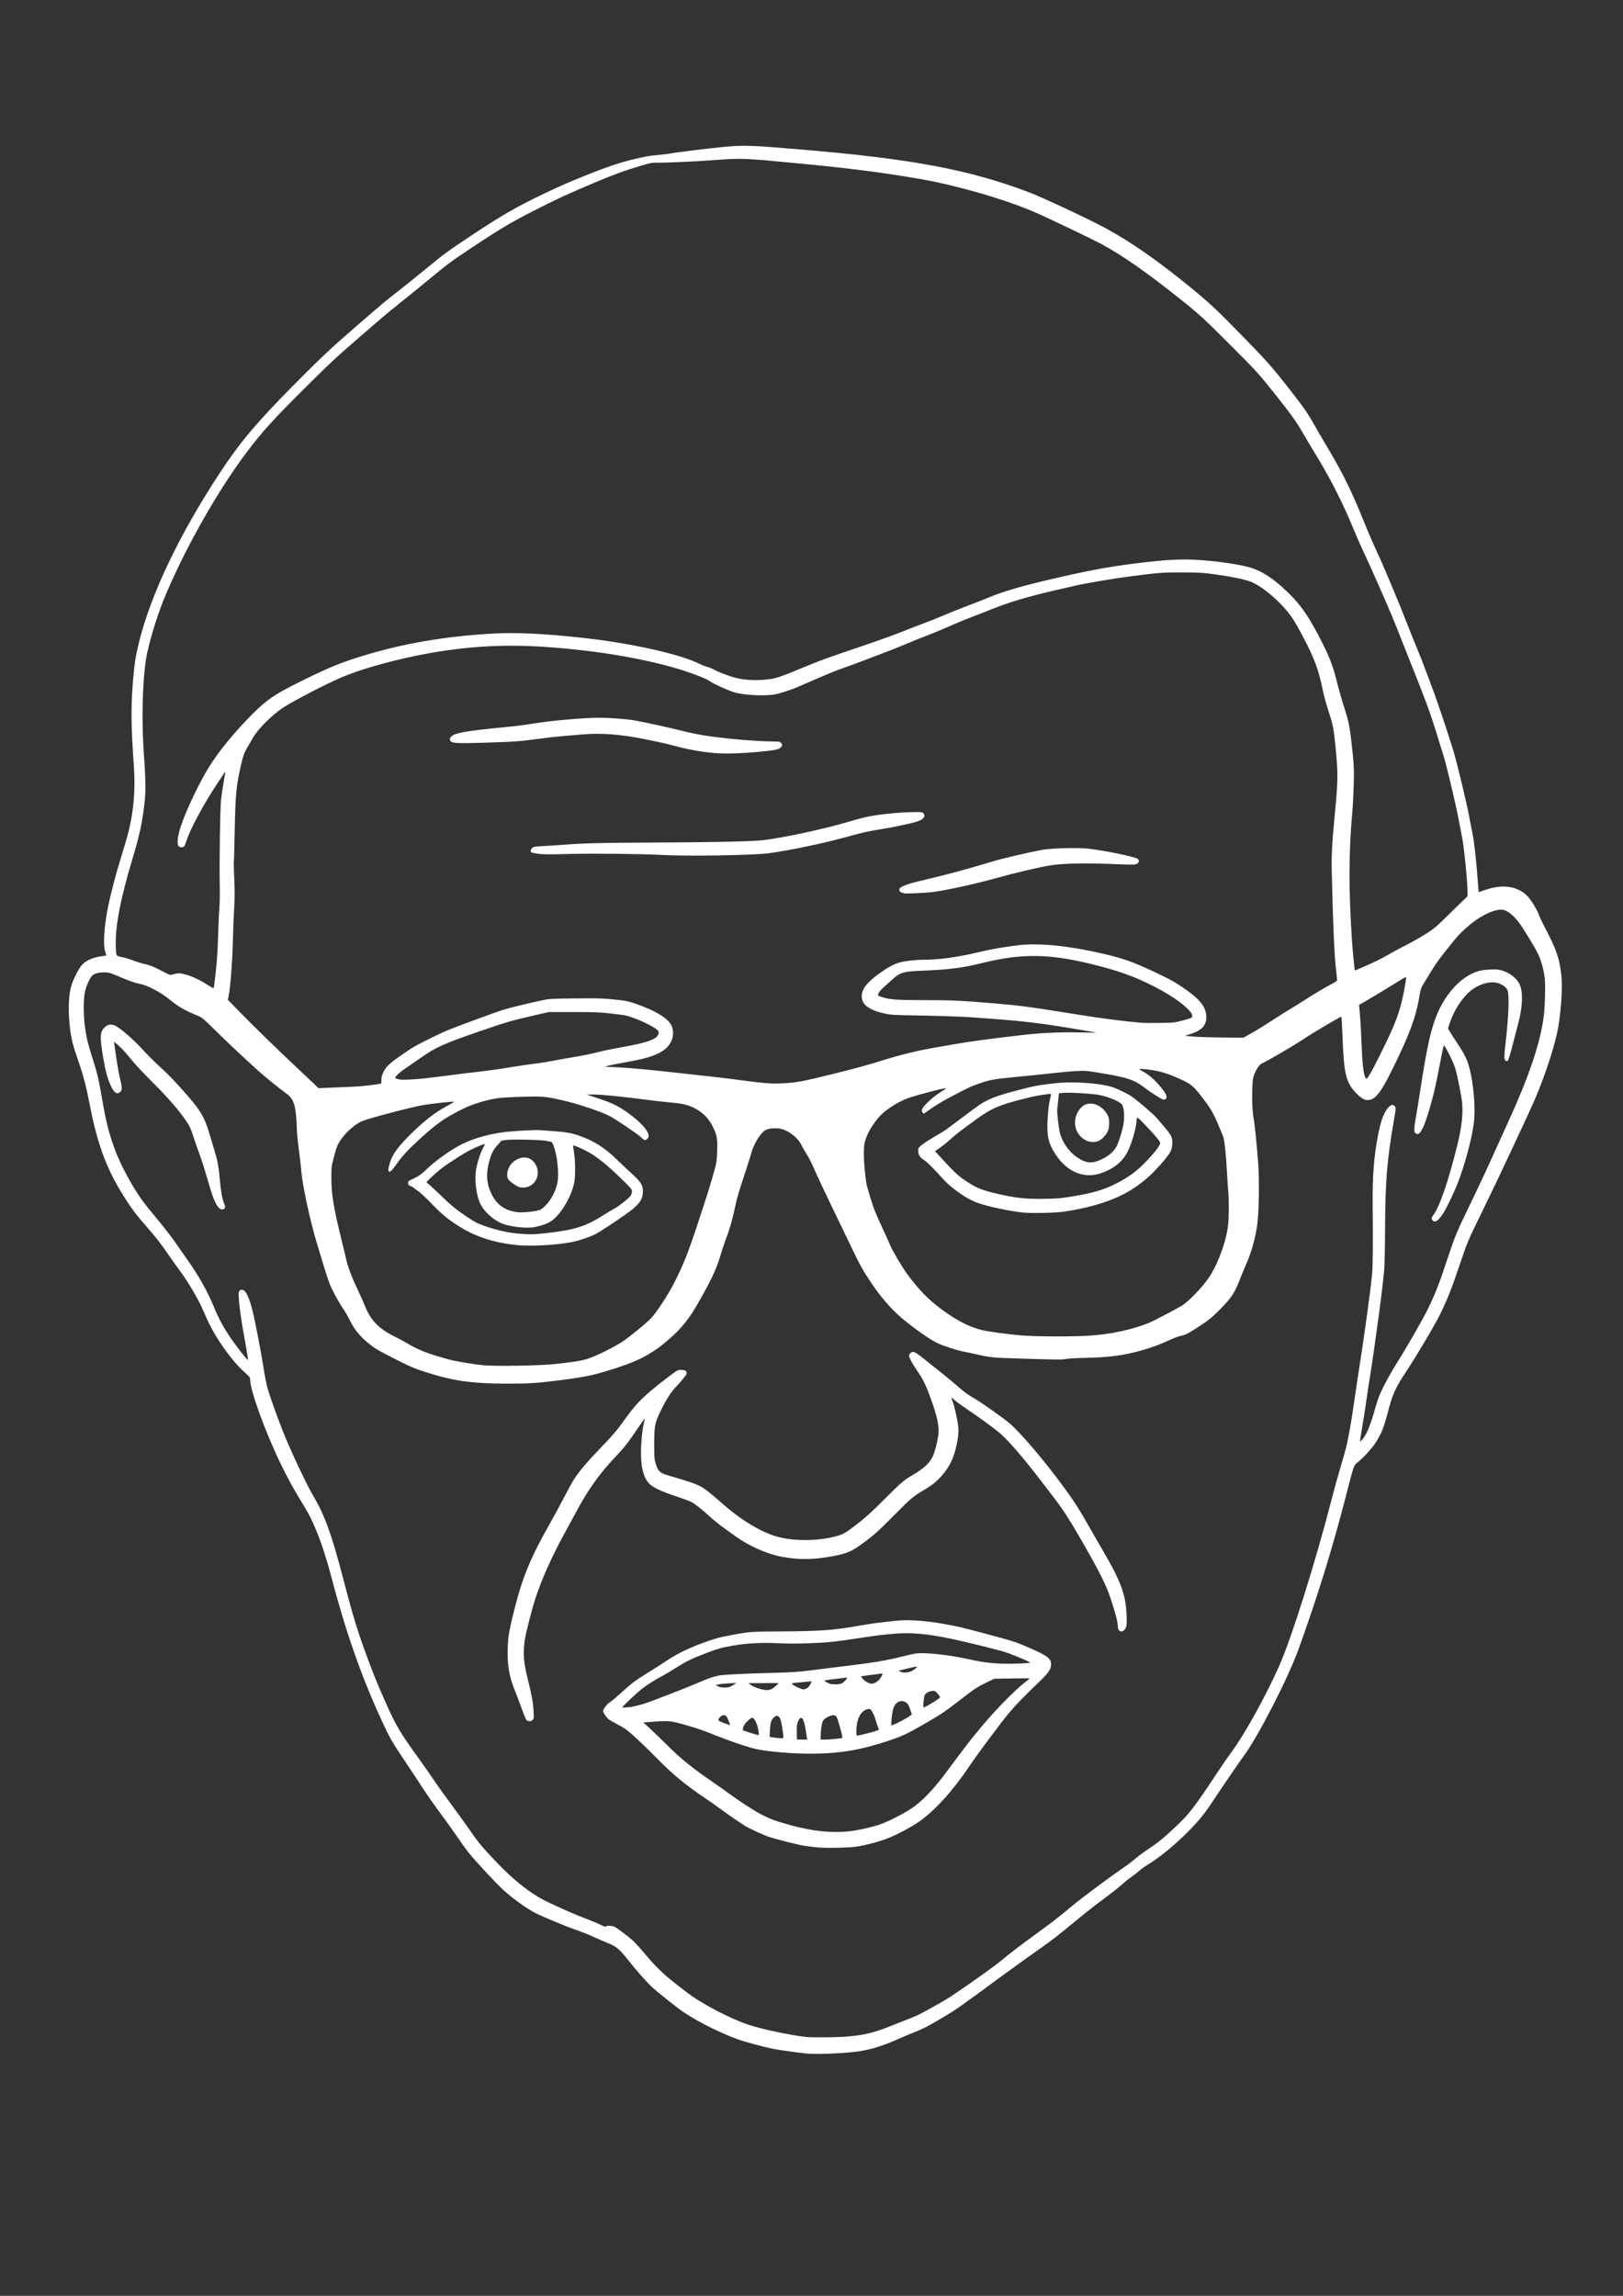 <?xml version="1.0" encoding="UTF-8" standalone="no"?>
<svg
   xmlns:dc="http://purl.org/dc/elements/1.1/"
   xmlns:cc="http://creativecommons.org/ns#"
   xmlns:rdf="http://www.w3.org/1999/02/22-rdf-syntax-ns#"
   xmlns:svg="http://www.w3.org/2000/svg"
   xmlns="http://www.w3.org/2000/svg"
   id="svg8"
   version="1.1"
   viewBox="0 0 210 297"
   height="297mm"
   width="210mm">
  <rect x="0" y="0" width="210" height="297" fill="#333333" stroke="none"/>
  <defs
     id="defs2" />
  <g
     id="layer1">
    <path
       id="path24"
       d="m 104.527,265.672 c -0.769,-0.061 -3.642,-0.455 -4.446,-0.61 -1.194,-0.23 -3.831,-0.948 -4.764,-1.297 -2.289,-0.856 -4.892,-2.161 -6.774,-3.397 -0.878,-0.577 -3.587,-2.733 -4.306,-3.428 -0.714,-0.69 -2.04,-2.201 -2.947,-3.358 -1.093,-1.394 -1.562,-1.789 -2.637,-2.216 -0.497,-0.198 -1.376,-0.577 -1.953,-0.842 -0.577,-0.265 -1.586,-0.665 -2.242,-0.889 -1.231,-0.42 -4.133,-1.625 -5.172,-2.148 -1.103,-0.555 -2.87,-1.825 -4.159,-2.988 -0.891,-0.804 -3.607,-3.727 -4.514,-4.858 -0.304,-0.379 -0.931,-1.25 -1.392,-1.935 -0.462,-0.685 -1.453,-2.071 -2.204,-3.08 -0.75,-1.009 -1.736,-2.41 -2.19,-3.114 -0.454,-0.704 -1.502,-2.288 -2.328,-3.521 -1.897,-2.832 -2.055,-3.111 -3.256,-5.729 -2.561,-5.582 -4.566,-11.352 -6.452,-18.559 -0.557,-2.129 -1.263,-4.277 -1.911,-5.81 -0.618,-1.464 -0.889,-1.992 -1.681,-3.287 -1.274,-2.079 -2.007,-3.42 -2.994,-5.476 -1.938,-4.036 -3.831,-9.28 -3.834,-10.621 -7.05e-4,-0.293 -0.052,-0.371 -0.517,-0.789 -1.22,-1.097 -2.136,-2.197 -3.409,-4.092 -0.79,-1.175 -1.479,-2.486 -2.175,-4.136 -0.547,-1.298 -1.897,-3.612 -2.875,-4.929 -0.368,-0.495 -1.046,-1.448 -1.507,-2.117 -1.059,-1.537 -1.7,-2.364 -2.832,-3.656 -1.277,-1.457 -1.813,-2.147 -2.592,-3.331 -2.543,-3.867 -3.807,-7.135 -4.849,-12.538 -0.463,-2.401 -0.828,-3.792 -1.515,-5.771 -0.669,-1.928 -0.862,-2.682 -1.026,-4.005 -0.266,-2.146 -0.232,-4.041 0.097,-5.42 0.205,-0.859 1.028,-2.496 1.483,-2.951 0.531,-0.531 1.385,-0.914 2.331,-1.045 0.408,-0.057 0.752,-0.109 0.764,-0.116 0.012,-0.007 -0.034,-0.171 -0.102,-0.364 -0.403,-1.143 -0.122,-4.256 0.672,-7.439 0.65,-2.607 0.664,-2.656 1.909,-6.767 1.013,-3.345 1.339,-6.389 1.082,-10.089 -0.358,-5.163 -0.38,-7.504 -0.1,-10.878 0.184,-2.215 0.333,-3.184 0.753,-4.899 1.535,-6.262 5.215,-13.989 10.46,-21.967 2.609,-3.968 4.752,-6.52 9.507,-11.319 3.72,-3.755 4.783,-4.754 8.224,-7.734 3.686,-3.192 3.52,-3.052 5.563,-4.651 0.982,-0.768 2.514,-2 3.404,-2.738 2.254,-1.867 2.756,-2.236 5.771,-4.237 4.087,-2.713 5.932,-3.775 9.578,-5.515 2.072,-0.989 3.524,-1.616 6.15,-2.658 2.082,-0.826 3.647,-1.338 5.35,-1.749 1.545,-0.374 2.042,-0.458 3.418,-0.584 0.548,-0.05 1.152,-0.125 1.342,-0.167 0.536,-0.118 4.78,-0.645 6.671,-0.828 2.837,-0.274 3.596,-0.25 10.546,0.338 14.102,1.193 21.526,2.595 29.239,5.524 1.642,0.624 7.639,3.429 9.705,4.54 3.412,1.835 6.851,4.232 11.334,7.9 2.257,1.847 3.311,2.836 6.524,6.127 3.209,3.287 3.913,4.086 6.336,7.2 1.745,2.242 2.123,2.79 2.954,4.275 0.329,0.588 1.125,1.952 1.768,3.031 1.947,3.266 3.086,5.586 4.673,9.517 0.516,1.279 1.256,2.998 1.644,3.82 0.388,0.822 0.918,2.018 1.179,2.657 0.26,0.639 0.792,1.91 1.182,2.823 0.39,0.913 1.035,2.501 1.433,3.529 0.398,1.028 1.01,2.553 1.358,3.39 0.349,0.837 0.634,1.538 0.634,1.557 0,0.019 0.463,1.24 1.03,2.713 0.883,2.296 2.201,6.176 3.111,9.155 0.457,1.497 1.67,6.522 2.013,8.345 0.185,0.982 0.388,2.009 0.45,2.284 0.211,0.928 0.529,3.787 0.705,6.349 0.049,0.706 0.1,1.296 0.114,1.31 0.014,0.014 0.203,-0.05 0.42,-0.143 0.217,-0.093 0.761,-0.262 1.21,-0.376 1.917,-0.486 3.627,-0.094 4.712,1.08 0.504,0.545 1.257,1.8 1.495,2.492 0.079,0.228 0.379,0.864 0.667,1.412 1.551,2.95 1.943,4.077 2.186,6.286 0.161,1.464 -0.013,4.413 -0.393,6.667 -0.357,2.115 -1.511,5.737 -2.87,9.009 -0.705,1.697 -4.995,10.855 -6.963,14.863 -1.884,3.838 -1.908,3.896 -2.946,6.975 -1.012,3.004 -1.638,4.581 -2.531,6.372 -0.761,1.527 -2.946,5.219 -4.346,7.343 -1.457,2.21 -1.787,2.946 -2.429,5.409 -0.474,1.821 -0.745,2.507 -1.459,3.691 -0.449,0.745 -1.64,2.064 -2.437,2.699 -0.495,0.394 -0.445,0.25 -1.53,4.462 -1.725,6.698 -3.707,13.097 -6.096,19.68 -1.414,3.897 -5.248,11.354 -7.148,13.905 -0.478,0.642 -2.7,3.895 -4.201,6.151 -0.907,1.363 -1.752,2.378 -3.064,3.679 -1.792,1.777 -3.62,3.262 -5.176,4.204 -0.354,0.214 -0.84,0.567 -1.079,0.784 -0.24,0.217 -0.663,0.548 -0.942,0.735 -0.278,0.187 -0.708,0.524 -0.955,0.748 -0.696,0.631 -1.755,1.466 -3.198,2.522 -0.726,0.532 -2.287,1.773 -3.469,2.758 -1.182,0.986 -2.614,2.12 -3.184,2.521 -1.492,1.051 -4.604,3.282 -5.603,4.016 -6.208,4.566 -6.218,4.573 -8.081,5.678 -1.824,1.082 -2.529,1.448 -3.565,1.848 -0.41,0.159 -1.364,0.56 -2.12,0.893 -2.364,1.041 -3.971,1.501 -5.94,1.7 -1.981,0.201 -4.588,0.289 -5.771,0.195 z m 4.664,-2.184 c 2.362,-0.155 3.848,-0.494 6.006,-1.372 0.639,-0.26 1.643,-0.655 2.229,-0.878 0.587,-0.223 1.371,-0.567 1.744,-0.763 1.355,-0.716 3.182,-1.754 3.749,-2.13 2.601,-1.723 5.937,-4.104 6.809,-4.86 0.742,-0.643 2.469,-1.958 4.546,-3.461 1.836,-1.329 2.56,-1.893 4.546,-3.542 1.172,-0.973 4.806,-3.68 6.435,-4.792 0.594,-0.405 1.304,-0.938 1.578,-1.185 0.274,-0.246 0.797,-0.649 1.163,-0.896 1.939,-1.309 2.412,-1.687 4.089,-3.264 1.818,-1.709 2.401,-2.467 5.53,-7.192 0.635,-0.959 1.379,-2.038 1.652,-2.397 1.662,-2.185 4.525,-7.34 6.277,-11.304 1.568,-3.546 4.619,-13.228 6.667,-21.157 0.363,-1.406 0.904,-3.368 1.201,-4.359 0.297,-0.991 0.63,-2.158 0.74,-2.591 0.287,-1.134 0.751,-3.732 1.044,-5.851 0.14,-1.007 0.381,-2.633 0.537,-3.615 0.721,-4.538 1.542,-10.466 1.793,-12.954 0.109,-1.084 0.137,-4.078 0.082,-9.009 -0.041,-3.657 0.165,-6.327 0.698,-9.075 0.353,-1.818 0.711,-2.807 1.26,-3.484 0.339,-0.418 0.626,-0.521 0.86,-0.309 0.213,0.193 0.207,0.327 -0.084,1.992 -0.873,4.986 -1.098,7.745 -1.127,13.865 -0.012,2.501 -0.063,4.906 -0.115,5.439 -0.155,1.588 -0.499,4.425 -0.755,6.228 -0.133,0.936 -0.356,2.549 -0.495,3.584 -0.139,1.035 -0.381,2.66 -0.537,3.612 -0.156,0.952 -0.4,2.552 -0.542,3.557 -0.141,1.005 -0.386,2.571 -0.544,3.482 -0.158,0.91 -0.273,1.669 -0.256,1.685 0.017,0.017 0.169,-0.13 0.337,-0.326 0.551,-0.641 1.042,-1.85 1.663,-4.091 0.164,-0.592 0.447,-1.417 0.63,-1.832 0.435,-0.991 1.448,-2.843 2.173,-3.972 1.093,-1.702 3.316,-5.576 4.007,-6.987 0.904,-1.844 1.456,-3.259 2.493,-6.394 0.995,-3.007 1.193,-3.484 2.94,-7.087 1.304,-2.689 2.321,-4.867 3.245,-6.947 0.264,-0.594 1.004,-2.222 1.644,-3.619 2.693,-5.87 4.141,-10.131 4.626,-13.611 0.182,-1.304 0.257,-4.344 0.13,-5.24 -0.146,-1.032 -0.465,-2.166 -0.824,-2.928 -0.373,-0.794 -1.738,-3.052 -2.408,-3.987 -0.8,-1.115 -1.699,-1.795 -2.373,-1.795 -1.159,0 -2.998,0.96 -4.574,2.386 -0.93,0.842 -1.172,1.114 -2.567,2.883 -1.121,1.422 -1.389,1.805 -2.184,3.122 -0.316,0.523 -0.691,1.137 -0.835,1.366 -0.211,0.336 -0.294,0.613 -0.434,1.453 -0.449,2.7 -1.306,5.008 -3.53,9.508 -1.412,2.856 -2.114,3.776 -2.985,3.907 -0.536,0.08 -0.979,-0.165 -1.749,-0.971 -1.253,-1.311 -1.525,-2.509 -1.695,-7.451 -0.043,-1.251 -0.109,-2.305 -0.147,-2.343 -0.066,-0.066 -3.709,2.092 -5.008,2.966 -1.098,0.739 -4.562,2.756 -5.352,3.116 -0.296,0.135 -0.791,0.962 -1.012,1.69 -0.218,0.718 -0.219,4.038 -0.001,5.187 0.152,0.8 0.364,2.82 0.602,5.733 0.187,2.285 0.125,6.603 -0.118,8.281 -0.275,1.894 -0.778,3.619 -1.57,5.379 -0.164,0.365 -0.512,1.214 -0.772,1.886 -0.595,1.536 -1.052,2.198 -2.57,3.721 -0.939,0.942 -1.324,1.258 -2.367,1.945 -1.56,1.027 -1.986,1.253 -2.59,1.371 -0.265,0.052 -0.893,0.284 -1.395,0.516 -1.324,0.612 -2.231,0.948 -3.69,1.367 -2.292,0.659 -4.272,0.913 -7.644,0.978 -0.936,0.018 -1.908,0.079 -2.159,0.135 -0.469,0.104 -1.072,0.097 -6.726,-0.082 -2.662,-0.084 -3.156,-0.136 -4.728,-0.499 -0.574,-0.132 -1.286,-0.283 -1.583,-0.334 -1.018,-0.177 -3.005,-0.831 -3.813,-1.255 -0.959,-0.503 -2.916,-1.895 -4.317,-3.069 -1.334,-1.118 -2.723,-2.701 -3.895,-4.438 -1.217,-1.803 -1.497,-2.304 -2.739,-4.899 -0.59,-1.233 -1.689,-3.512 -2.442,-5.065 -0.753,-1.553 -1.602,-3.346 -1.888,-3.986 -0.91,-2.038 -0.988,-2.196 -1.446,-2.937 -0.248,-0.4 -0.564,-0.953 -0.703,-1.229 -0.477,-0.944 -1.802,-1.896 -2.818,-2.023 -0.715,-0.09 -1.517,0.018 -1.839,0.247 -0.703,0.5 -1.514,1.899 -1.832,3.16 -0.098,0.388 -0.531,1.752 -0.962,3.031 -0.538,1.598 -0.862,2.715 -1.033,3.571 -0.312,1.553 -0.735,3.045 -1.203,4.247 -0.199,0.509 -0.534,1.518 -0.746,2.242 -0.398,1.361 -1.05,2.839 -2.012,4.555 -0.256,0.457 -0.653,1.167 -0.882,1.578 -1.03,1.847 -2.148,3.247 -3.595,4.502 -1.31,1.136 -1.59,1.343 -2.779,2.062 -1.295,0.782 -2.811,1.387 -5.597,2.231 -1.824,0.553 -3.059,0.785 -6.394,1.203 -2.579,0.323 -3.608,0.382 -6.477,0.375 -4.634,-0.011 -6.962,-0.367 -10.952,-1.674 -0.851,-0.279 -1.711,-0.66 -3.28,-1.456 -2.363,-1.199 -2.671,-1.381 -3.606,-2.134 -0.995,-0.802 -1.785,-1.77 -2.295,-2.812 -0.238,-0.487 -0.647,-1.202 -0.909,-1.591 -0.661,-0.979 -1.426,-2.392 -1.775,-3.28 -0.162,-0.411 -0.525,-1.513 -0.807,-2.45 -0.282,-0.936 -0.676,-2.244 -0.875,-2.906 -0.871,-2.898 -1.859,-7.535 -1.99,-9.342 -0.026,-0.365 -0.102,-1.075 -0.167,-1.578 -0.315,-2.414 -0.365,-2.912 -0.412,-4.11 -0.104,-2.652 -0.367,-3.482 -1.328,-4.184 -1.052,-0.769 -2.992,-2.349 -3.795,-3.088 -0.442,-0.407 -1.414,-1.3 -2.159,-1.983 -0.745,-0.683 -2.158,-2.035 -3.14,-3.003 -1.781,-1.755 -1.787,-1.761 -2.519,-2.061 -1.528,-0.626 -2.357,-1.105 -3.445,-1.991 -1.251,-1.018 -2.907,-1.889 -3.967,-2.085 -0.494,-0.091 -1.165,-0.317 -2.025,-0.68 -1.813,-0.765 -1.884,-0.788 -2.533,-0.793 -0.679,-0.006 -1.173,0.117 -1.497,0.371 -0.311,0.244 -0.823,1.366 -0.998,2.184 -0.189,0.883 -0.191,2.958 -0.006,4.401 0.17,1.323 0.412,2.349 0.951,4.027 0.696,2.169 0.824,2.722 1.384,5.979 0.692,4.031 1.66,6.793 3.523,10.053 1.051,1.839 1.625,2.645 3.377,4.744 0.889,1.064 1.976,2.459 2.417,3.098 0.44,0.639 1.195,1.722 1.678,2.405 1.461,2.069 2.544,4.006 3.37,6.023 0.578,1.411 1.145,2.472 2.041,3.82 0.682,1.025 2.304,3.119 2.364,3.052 0.035,-0.04 -0.212,-1.584 -0.502,-3.135 -0.485,-2.597 -0.795,-5.2 -0.675,-5.678 0.063,-0.251 0.367,-0.36 0.622,-0.223 0.361,0.193 0.753,1.088 1.129,2.58 0.349,1.382 1.107,5.29 1.412,7.275 0.162,1.055 0.403,2.307 0.537,2.782 0.283,1.007 1.208,3.607 1.971,5.538 0.99,2.507 3.06,6.908 3.976,8.455 1.425,2.406 2.333,4.886 3.691,10.078 1.48,5.661 2.029,7.455 3.388,11.085 0.865,2.31 1.06,2.788 2.137,5.242 1.396,3.182 1.959,4.145 4.363,7.463 0.596,0.822 1.497,2.111 2.004,2.865 0.507,0.754 1.507,2.155 2.223,3.114 0.716,0.959 1.651,2.248 2.078,2.865 1.482,2.14 1.82,2.553 3.756,4.592 2.318,2.441 4.485,4.142 6.58,5.163 1.536,0.749 3.799,1.732 5.107,2.22 0.617,0.23 1.415,0.565 1.775,0.746 0.466,0.234 0.68,0.303 0.743,0.239 0.125,-0.125 0.756,-0.111 1.076,0.022 0.316,0.132 1.722,1.184 2.415,1.806 0.268,0.241 0.926,0.963 1.463,1.606 1.441,1.725 2.445,2.705 4.096,3.996 2.067,1.617 2.389,1.838 4.125,2.841 1.544,0.892 3.881,1.979 5.219,2.427 1.789,0.599 5.413,1.366 7.569,1.602 0.633,0.069 3.628,0.054 4.83,-0.025 z m -3.46,-24.5 c -0.457,-0.042 -1.192,-0.132 -1.634,-0.2 -0.778,-0.121 -3.454,-0.792 -4.552,-1.142 -0.626,-0.2 -2.46,-1.032 -3.094,-1.405 -0.528,-0.31 -2.607,-1.747 -3.466,-2.395 -0.343,-0.258 -1.134,-0.814 -1.758,-1.234 -2.589,-1.743 -4.207,-3.078 -6.168,-5.088 -1.685,-1.728 -3.534,-3.443 -4.183,-3.881 -0.259,-0.175 -0.85,-0.512 -1.312,-0.749 -0.715,-0.366 -0.892,-0.499 -1.183,-0.888 -0.193,-0.259 -0.342,-0.55 -0.342,-0.671 0,-0.255 0.577,-0.976 0.924,-1.155 0.131,-0.068 0.734,-0.576 1.339,-1.128 1.42,-1.297 1.882,-1.645 3.591,-2.703 0.776,-0.481 1.673,-1.051 1.993,-1.266 1.585,-1.069 2.866,-1.723 4.779,-2.439 1.67,-0.625 2.268,-0.797 3.774,-1.085 2.466,-0.471 2.679,-0.488 6.477,-0.506 5.166,-0.025 7.061,-0.163 10.255,-0.746 0.845,-0.154 2.115,-0.343 2.823,-0.419 0.708,-0.076 1.549,-0.171 1.868,-0.21 1.472,-0.181 3.859,-0.032 6.145,0.385 2.125,0.387 2.347,0.438 5.356,1.242 3.883,1.036 4.135,1.119 6.145,2.012 2.07,0.92 2.489,1.256 2.491,1.995 7.2e-4,0.628 -0.322,1.102 -1.564,2.29 -1.864,1.785 -2.835,2.779 -3.74,3.831 -0.909,1.056 -4.135,5.366 -5.152,6.881 -1.396,2.081 -2.836,3.888 -4.154,5.21 -1.729,1.735 -2.713,2.437 -5.153,3.68 -1.445,0.736 -3.225,1.299 -5.273,1.669 -0.895,0.162 -3.99,0.232 -5.231,0.118 z m 4.122,-2.075 c 1.004,-0.101 2.67,-0.465 3.849,-0.841 1.027,-0.327 3.042,-1.334 4.197,-2.098 1.38,-0.912 2.892,-2.482 4.564,-4.739 2.471,-3.334 3.018,-4.043 4.517,-5.848 1.658,-1.997 4.291,-4.696 5.509,-5.647 0.422,-0.33 0.768,-0.609 0.768,-0.62 0,-0.011 -1.037,-0.004 -2.304,0.016 l -2.304,0.036 -0.913,0.44 c -1.275,0.615 -1.599,0.828 -3.529,2.32 -2.012,1.556 -2.487,1.873 -4.733,3.162 -2.18,1.251 -2.715,1.499 -4.549,2.112 -3.638,1.214 -6.356,1.66 -10.107,1.659 -2.378,-7.1e-4 -5.297,-0.246 -6.912,-0.58 -0.951,-0.197 -3.014,-0.88 -4.879,-1.616 -2.214,-0.874 -2.649,-1.027 -4.12,-1.455 -2.051,-0.596 -2.335,-0.63 -4.144,-0.498 l -1.524,0.111 0.742,0.67 c 0.408,0.368 1.414,1.34 2.236,2.158 1.971,1.963 3.24,2.984 6.477,5.211 0.548,0.377 1.335,0.936 1.748,1.242 1.162,0.86 3.193,2.174 4,2.588 1.302,0.668 1.901,0.888 3.877,1.428 2.85,0.778 5.197,1.024 7.534,0.788 z m -5.45,-12.099 c -0.02,-0.126 -0.078,-0.509 -0.129,-0.851 -0.257,-1.744 -0.604,-2.178 -1.012,-1.267 -0.15,0.335 -0.176,0.541 -0.168,1.35 0.005,0.525 0.012,0.964 0.015,0.976 0.004,0.011 0.304,0.021 0.668,0.021 h 0.662 z m 3.677,0.142 c 0.443,-0.047 0.849,-0.101 0.9,-0.118 0.112,-0.038 -0.541,-2.424 -0.751,-2.744 -0.099,-0.151 -0.209,-0.207 -0.409,-0.207 -0.391,0 -1.144,0.405 -1.317,0.71 -0.167,0.293 -0.311,1.176 -0.313,1.926 l -0.001,0.519 h 0.543 c 0.299,0 0.906,-0.039 1.349,-0.086 z m -6.708,-0.246 c 0,-0.294 -0.25,-1.858 -0.345,-2.158 -0.193,-0.612 -0.548,-0.749 -0.917,-0.353 -0.35,0.375 -0.413,0.58 -0.48,1.547 -0.035,0.508 -0.058,0.931 -0.051,0.941 0.026,0.036 1.103,0.171 1.439,0.18 0.301,0.009 0.353,-0.014 0.353,-0.156 z m 10.296,-0.334 c 0.952,-0.225 1.936,-0.509 2.021,-0.583 0.038,-0.033 0.011,-0.173 -0.06,-0.311 -0.071,-0.138 -0.21,-0.544 -0.308,-0.902 -0.177,-0.65 -0.47,-1.251 -0.704,-1.445 -0.183,-0.152 -0.713,0.032 -1.041,0.36 -0.396,0.396 -0.637,0.998 -0.731,1.831 -0.078,0.69 -0.05,1.22 0.066,1.218 0.029,0 0.37,-0.076 0.758,-0.168 z m -13.499,-0.309 c -0.146,-1 -0.541,-1.848 -0.862,-1.848 -0.158,0 -0.732,0.513 -0.956,0.856 -0.206,0.314 -0.299,0.708 -0.183,0.78 0.125,0.078 1.806,0.597 1.95,0.602 0.083,0.003 0.095,-0.091 0.051,-0.391 z m -3.846,-1.345 c -0.253,-0.665 -0.391,-0.835 -0.68,-0.835 -0.265,0 -0.606,0.288 -0.681,0.576 -0.034,0.131 0.08,0.202 0.717,0.444 0.417,0.158 0.769,0.278 0.783,0.267 0.013,-0.012 -0.049,-0.215 -0.14,-0.452 z m 21.731,0.2 c 0.827,-0.38 1.928,-1.044 1.917,-1.156 -0.005,-0.048 -0.107,-0.367 -0.228,-0.708 -0.174,-0.491 -0.279,-0.66 -0.502,-0.81 -0.592,-0.396 -1.268,-0.139 -1.599,0.609 -0.191,0.431 -0.414,2.358 -0.273,2.358 0.026,0 0.334,-0.132 0.685,-0.293 z m -34.097,-2.158 c 0.334,-0.07 0.925,-0.223 1.313,-0.341 0.836,-0.254 5.063,-1.886 6.892,-2.661 1.531,-0.649 2.021,-0.825 2.74,-0.985 0.605,-0.134 2.851,-0.249 7.224,-0.369 2.591,-0.071 3.219,-0.116 5.19,-0.373 1.233,-0.16 3.045,-0.386 4.027,-0.501 3.48,-0.407 5.515,-0.748 7.438,-1.247 0.597,-0.155 1.342,-0.322 1.655,-0.372 1.175,-0.188 4.493,0.176 7.182,0.788 1.344,0.306 2.499,0.46 3.861,0.514 1.389,0.055 3.915,-0.038 3.806,-0.141 -0.208,-0.197 -2.671,-1.203 -3.541,-1.446 -2.076,-0.58 -6.13,-1.546 -7.674,-1.828 -1.892,-0.346 -2.647,-0.438 -4.21,-0.511 -1.331,-0.062 -3.487,0.129 -6.234,0.554 -3.497,0.541 -4.532,0.651 -6.936,0.737 -1.632,0.059 -2.852,0.058 -3.942,-0.002 -2.002,-0.11 -4.182,7.1e-4 -5.854,0.298 -1.655,0.294 -1.959,0.381 -3.815,1.09 -1.658,0.634 -2.448,1.035 -3.991,2.024 -0.48,0.307 -1.112,0.68 -1.406,0.828 -0.73,0.368 -1.834,1.06 -2.561,1.606 -0.542,0.407 -2.592,2.325 -2.592,2.425 0,0.086 0.848,0.034 1.427,-0.086 z m 38.173,-0.177 c 0.712,-0.395 1.503,-0.929 1.503,-1.015 0,-0.145 -0.498,-0.746 -0.662,-0.797 -0.401,-0.127 -1.128,0.144 -1.308,0.488 -0.141,0.269 -0.262,1.628 -0.145,1.628 0.036,0 0.311,-0.137 0.612,-0.304 z m -20.27,-2.097 c 0.169,-0.087 0.437,-0.293 0.594,-0.457 l 0.286,-0.298 -1.947,0.002 -1.947,0.002 0.208,0.162 c 0.483,0.378 1.508,0.725 2.183,0.74 0.173,0.004 0.453,-0.065 0.623,-0.152 z m 4.455,-0.041 c 0.181,-0.076 0.359,-0.252 0.506,-0.502 0.124,-0.212 0.21,-0.401 0.191,-0.42 -0.019,-0.019 -0.407,0.003 -0.861,0.049 -0.455,0.046 -1.023,0.103 -1.263,0.127 -0.24,0.024 -0.435,0.069 -0.435,0.1 0.002,0.099 0.601,0.45 1.034,0.606 0.511,0.184 0.485,0.183 0.828,0.04 z m -9.824,-0.253 c 0.154,-0.067 0.392,-0.201 0.529,-0.298 l 0.249,-0.177 -0.996,0.047 c -0.548,0.026 -1.145,0.089 -1.326,0.141 l -0.33,0.094 0.288,0.154 c 0.356,0.19 1.19,0.211 1.586,0.04 z M 108.922,217.781 c 0.237,-0.123 0.67,-0.58 0.67,-0.707 0,-0.038 -0.065,-0.056 -0.145,-0.04 -0.08,0.016 -0.734,0.094 -1.453,0.174 -0.719,0.08 -1.308,0.174 -1.308,0.21 0,0.075 0.267,0.237 0.623,0.376 0.361,0.141 1.331,0.134 1.613,-0.011 z m 4.421,-0.149 c 0.168,-0.103 0.377,-0.28 0.466,-0.394 0.222,-0.287 0.451,-0.747 0.373,-0.749 -0.035,-7.1e-4 -0.671,0.08 -1.413,0.18 l -1.349,0.181 0.149,0.256 c 0.177,0.305 0.87,0.709 1.221,0.711 0.137,7.1e-4 0.386,-0.082 0.554,-0.185 z m 4.562,-1.427 c 0.361,-0.156 0.797,-0.512 0.721,-0.589 -0.033,-0.033 -0.574,0.069 -1.204,0.227 l -1.145,0.286 0.249,0.141 c 0.288,0.163 0.918,0.133 1.379,-0.065 z m -49.59,6.414 c -0.257,-0.086 -0.286,-0.144 -0.907,-1.852 -0.266,-0.731 -0.615,-1.646 -0.775,-2.034 -0.746,-1.801 -1.01,-3.338 -0.94,-5.48 0.053,-1.635 0.172,-2.31 0.937,-5.335 0.989,-3.909 2.132,-6.647 4.516,-10.815 0.47,-0.822 1.29,-2.336 1.822,-3.365 0.532,-1.029 1.145,-2.136 1.363,-2.461 0.74,-1.102 1.796,-2.339 3.481,-4.074 0.991,-1.02 1.936,-2.083 2.303,-2.589 1.465,-2.019 1.875,-2.542 2.549,-3.25 0.83,-0.872 2.061,-1.92 3.786,-3.222 1.185,-0.895 1.243,-0.927 1.645,-0.927 0.546,0 0.738,0.108 0.738,0.413 0,0.133 -0.038,0.265 -0.085,0.294 -0.047,0.029 -0.238,0.26 -0.426,0.514 -0.188,0.254 -0.575,0.697 -0.861,0.985 -0.608,0.611 -1.285,1.67 -1.961,3.067 -0.767,1.585 -0.844,1.97 -0.853,4.235 -0.006,1.594 0.018,1.999 0.142,2.45 0.302,1.095 0.557,1.369 1.549,1.659 3.911,1.146 4.185,1.258 5.412,2.222 0.393,0.309 1.141,0.942 1.661,1.407 2.086,1.863 4.287,3.28 6.307,4.06 2.251,0.869 5.763,0.951 8.532,0.198 0.882,-0.24 1.181,-0.417 2.724,-1.616 1.067,-0.829 1.872,-1.563 3.471,-3.165 2.128,-2.131 2.529,-2.475 3.618,-3.102 1.392,-0.801 2.176,-1.52 2.618,-2.4 0.246,-0.491 0.572,-1.724 0.718,-2.722 0.163,-1.115 -0.09,-2.359 -0.987,-4.844 -0.584,-1.619 -1.004,-2.476 -1.721,-3.513 -0.686,-0.993 -1.135,-1.846 -1.07,-2.031 0.096,-0.271 0.3,-0.435 0.542,-0.435 0.178,0 0.485,0.192 1.166,0.727 2.136,1.679 3.561,2.832 4.38,3.545 1.161,1.01 1.393,1.181 2.367,1.747 0.996,0.579 4.038,2.74 4.678,3.322 1.591,1.448 4.438,4.817 6.878,8.138 1.299,1.767 2.036,2.914 3.201,4.982 0.438,0.776 1.267,2.215 1.843,3.197 2.351,4.008 2.987,5.732 3.095,8.392 0.055,1.346 -0.012,1.709 -0.367,1.988 -0.397,0.312 -0.77,0.041 -0.77,-0.561 0,-0.49 -0.327,-1.76 -0.892,-3.463 -0.646,-1.948 -1.444,-3.529 -4.128,-8.182 -1.217,-2.11 -2.164,-3.565 -3.161,-4.858 -0.423,-0.548 -1.1,-1.432 -1.505,-1.964 -2.468,-3.243 -4.607,-5.722 -5.71,-6.617 -0.873,-0.708 -2.85,-2.143 -4.082,-2.961 -0.642,-0.427 -1.357,-0.947 -1.59,-1.156 -0.233,-0.209 -0.44,-0.38 -0.461,-0.38 -0.021,0 0.067,0.296 0.195,0.658 0.29,0.819 0.633,2.426 0.704,3.294 0.084,1.032 -0.326,3.023 -0.87,4.222 -0.639,1.41 -1.836,2.753 -3.149,3.534 -1.932,1.149 -1.957,1.169 -4.333,3.565 -1.944,1.96 -2.483,2.451 -3.622,3.304 -1.893,1.416 -2.43,1.643 -4.848,2.053 -2.199,0.372 -4.024,0.36 -6.108,-0.041 -1.886,-0.363 -4.185,-1.388 -5.913,-2.635 -0.398,-0.288 -1.141,-0.823 -1.65,-1.189 -0.509,-0.366 -1.264,-0.979 -1.677,-1.362 -0.991,-0.917 -1.935,-1.662 -2.41,-1.903 -0.211,-0.107 -1.126,-0.442 -2.033,-0.744 -1.889,-0.63 -2.978,-1.153 -3.422,-1.645 -0.712,-0.788 -1.033,-2.029 -1.033,-4.001 0,-1.271 0.173,-3.015 0.379,-3.807 0.071,-0.273 0.111,-0.515 0.089,-0.537 -0.022,-0.022 -0.385,0.477 -0.807,1.109 -1.167,1.748 -1.815,2.591 -2.714,3.531 -2.306,2.41 -3.78,4.47 -5.457,7.624 -0.401,0.754 -1.048,1.949 -1.439,2.657 -1.554,2.816 -2.956,5.961 -3.743,8.402 -0.426,1.321 -1.216,4.403 -1.326,5.175 -0.269,1.886 -0.186,2.979 0.403,5.314 0.481,1.905 0.652,2.867 0.721,4.048 0.045,0.774 0.033,0.914 -0.091,1.05 -0.183,0.202 -0.369,0.248 -0.639,0.158 z M 185.376,157.881 c -0.189,-0.209 -0.173,-0.35 0.077,-0.683 0.828,-1.106 1.91,-4.251 3.097,-9.005 0.607,-2.431 0.799,-4.29 0.599,-5.813 -0.151,-1.153 -0.65,-3.56 -0.885,-4.265 -0.315,-0.947 -1.39,-3.043 -1.466,-2.858 -0.033,0.081 -0.25,1.138 -0.482,2.348 -0.509,2.65 -0.733,3.648 -1.174,5.228 -0.643,2.302 -1.141,3.539 -1.523,3.79 -0.191,0.125 -0.222,0.125 -0.415,0 -0.178,-0.117 -0.207,-0.198 -0.207,-0.57 7.2e-4,-0.239 0.092,-0.927 0.204,-1.529 0.112,-0.602 0.374,-2.209 0.583,-3.571 0.715,-4.658 1.154,-6.823 1.755,-8.659 1.118,-3.413 3.397,-6.016 5.863,-6.698 0.241,-0.067 0.868,-0.143 1.394,-0.17 0.769,-0.04 1.055,-0.021 1.453,0.094 1.185,0.342 2.097,1.088 2.445,1.999 0.389,1.018 0.294,2.848 -0.254,4.888 -0.136,0.507 -0.468,1.782 -0.736,2.832 -0.285,1.115 -0.538,1.941 -0.608,1.985 -0.196,0.124 -0.379,-0.006 -0.436,-0.309 -0.029,-0.156 0.041,-1.102 0.157,-2.101 0.421,-3.635 0.494,-6.251 0.19,-6.824 -0.191,-0.36 -0.788,-0.732 -1.372,-0.854 -1.008,-0.211 -2.368,0.221 -3.401,1.081 -1.089,0.906 -2.175,2.618 -2.683,4.227 l -0.192,0.609 0.196,0.346 c 0.108,0.19 0.581,0.925 1.052,1.633 0.95,1.429 1.263,2.088 1.566,3.294 0.498,1.983 0.746,4.997 0.554,6.739 -0.223,2.034 -1.168,5.595 -2.131,8.036 -0.542,1.372 -1.453,3.254 -1.907,3.936 -0.608,0.915 -1.015,1.176 -1.315,0.844 z m -157.123,-1.696 c -0.417,-0.493 -0.773,-1.41 -1.395,-3.591 -0.339,-1.187 -0.821,-2.701 -1.072,-3.363 -0.251,-0.662 -0.609,-1.691 -0.796,-2.287 -0.275,-0.877 -0.433,-1.224 -0.833,-1.827 -0.911,-1.375 -2.476,-3.185 -4.412,-5.103 -1.037,-1.028 -2.232,-2.298 -2.655,-2.823 -0.87,-1.08 -1.356,-1.605 -1.937,-2.096 l -0.402,-0.339 0.051,0.367 c 0.334,2.424 0.501,3.435 0.71,4.311 0.305,1.277 0.315,1.571 0.058,1.812 -0.418,0.392 -0.792,0.158 -1.224,-0.766 -0.431,-0.923 -0.697,-1.902 -0.996,-3.662 -0.427,-2.518 -0.416,-3.214 0.057,-3.777 0.442,-0.525 1.001,-0.635 1.59,-0.312 0.712,0.39 2.417,1.889 3.446,3.03 0.572,0.634 1.539,1.602 2.148,2.151 1.162,1.047 2.263,2.198 3.761,3.933 1.677,1.942 2.143,2.769 2.784,4.941 0.229,0.776 0.527,1.775 0.662,2.219 0.359,1.179 0.487,1.882 0.628,3.443 0.149,1.647 0.324,2.67 0.545,3.171 0.185,0.42 0.2,0.601 0.06,0.741 -0.19,0.19 -0.538,0.114 -0.778,-0.17 z m 43.392,20.289 c 1.955,-0.199 3.231,-0.38 3.944,-0.56 1.059,-0.268 2.974,-1.16 4.725,-2.203 0.756,-0.45 3.358,-2.558 3.955,-3.204 0.711,-0.769 2.205,-3.058 2.94,-4.503 1.207,-2.375 1.75,-3.727 2.938,-7.307 1.368,-4.124 1.825,-5.576 2.274,-7.224 0.301,-1.103 0.332,-1.318 0.374,-2.563 0.055,-1.602 -0.008,-1.977 -0.509,-3.042 -0.529,-1.124 -1.283,-1.914 -2.371,-2.482 -0.854,-0.446 -1.616,-0.631 -3.145,-0.762 -0.76,-0.065 -2.223,-0.23 -3.251,-0.367 -3.05,-0.404 -5.674,-0.665 -6.667,-0.662 l -0.931,0.003 1.472,0.49 c 2.069,0.688 2.903,1.127 4.506,2.373 1.235,0.959 2.027,1.937 2.033,2.508 0.002,0.229 -0.273,0.519 -0.493,0.519 -0.089,0 -0.304,-0.154 -0.477,-0.343 -0.322,-0.35 -3.327,-2.383 -4.107,-2.779 -1.083,-0.549 -3.802,-1.476 -5.591,-1.906 -2.487,-0.598 -2.917,-0.646 -5.275,-0.586 -2.899,0.073 -3.814,0.164 -5.134,0.511 -1.401,0.368 -2.362,0.738 -3.63,1.4 -1.888,0.985 -2.849,1.687 -5.032,3.674 -1.318,1.2 -2.168,2.121 -2.838,3.075 -0.25,0.357 -0.565,0.752 -0.698,0.88 -0.215,0.205 -0.255,0.217 -0.35,0.103 -0.088,-0.106 -0.081,-0.237 0.038,-0.73 0.306,-1.273 0.975,-2.258 2.693,-3.964 1.866,-1.854 3.232,-2.911 4.945,-3.826 0.44,-0.235 0.782,-0.447 0.759,-0.47 -0.057,-0.057 -2.51,0.201 -3.828,0.403 -1.359,0.209 -7.133,1.717 -8.07,2.109 -0.785,0.328 -1.934,1.301 -2.603,2.204 -0.536,0.723 -0.673,1.047 -1.051,2.49 -0.309,1.177 -0.315,1.23 -0.313,2.695 0.002,2.082 0.29,3.838 1.295,7.888 0.272,1.096 0.552,2.273 0.623,2.616 0.185,0.893 0.694,2.233 1.482,3.903 0.377,0.799 0.772,1.677 0.878,1.951 0.764,1.984 1.818,3.092 3.936,4.134 0.459,0.226 1.19,0.619 1.624,0.873 1.537,0.9 2.597,1.312 5.314,2.063 0.942,0.261 3.48,0.682 4.657,0.773 1.71,0.133 7.04,0.04 8.961,-0.155 z m -4.831,-15.408 c -2.828,-0.284 -5.312,-1.087 -7.355,-2.381 -1.559,-0.987 -2.198,-1.513 -3.624,-2.984 -0.69,-0.712 -1.441,-1.418 -1.669,-1.569 -0.228,-0.152 -0.501,-0.353 -0.605,-0.447 -0.105,-0.094 -0.31,-0.21 -0.457,-0.257 -0.217,-0.07 -0.271,-0.136 -0.292,-0.353 -0.025,-0.262 -0.011,-0.275 0.771,-0.647 0.696,-0.332 0.921,-0.498 1.776,-1.313 1.113,-1.061 3.17,-2.499 4.495,-3.143 1.588,-0.772 3.695,-1.341 5.771,-1.558 1.267,-0.133 3.747,-0.257 4.225,-0.213 0.234,0.022 1.005,0.079 1.713,0.128 1.577,0.108 2.443,0.258 3.38,0.589 1.903,0.672 3.285,1.546 4.84,3.064 0.571,0.557 1.374,1.313 1.785,1.681 1.336,1.196 1.619,1.625 1.619,2.454 0,0.913 -0.32,1.463 -1.352,2.325 -0.776,0.648 -4.08,2.859 -4.84,3.238 -0.738,0.369 -2.097,0.823 -3.013,1.007 -1.926,0.387 -5.312,0.567 -7.169,0.381 z m 3.871,-1.542 c 3.714,-0.419 5.13,-0.87 7.49,-2.385 0.496,-0.318 1.096,-0.677 1.333,-0.797 0.542,-0.274 1.833,-1.298 2.081,-1.651 0.107,-0.153 0.187,-0.39 0.187,-0.556 0,-0.262 -0.107,-0.395 -1.144,-1.414 -2.048,-2.012 -3.459,-3.147 -4.733,-3.807 -0.792,-0.41 -1.684,-0.787 -1.737,-0.734 -0.022,0.022 0.024,0.407 0.102,0.856 0.195,1.124 0.202,3.262 0.014,4.075 -0.442,1.915 -1.81,4.13 -3.03,4.908 -0.457,0.291 -1.131,0.528 -2.028,0.712 -1.194,0.245 -3.557,-0.061 -4.59,-0.596 -1.053,-0.545 -1.989,-1.443 -2.456,-2.358 -0.582,-1.14 -0.825,-3.291 -0.534,-4.72 0.184,-0.9 0.536,-1.938 0.864,-2.544 0.141,-0.261 0.243,-0.488 0.226,-0.504 -0.056,-0.056 -1.079,0.363 -1.934,0.792 -0.839,0.421 -2.884,1.741 -3.772,2.433 -0.655,0.512 -1.946,1.732 -1.831,1.732 0.053,0 0.74,0.622 1.528,1.381 1.688,1.629 2.255,2.101 3.591,2.993 1.2,0.801 1.342,0.877 2.322,1.231 1.377,0.499 2.975,0.877 4.186,0.992 1.624,0.154 2.182,0.148 3.865,-0.042 z m -1.323,-2.878 c 0.652,-0.135 0.675,-0.149 1.248,-0.725 0.696,-0.7 1.268,-1.78 1.496,-2.824 0.257,-1.174 0.032,-3.493 -0.473,-4.877 -0.154,-0.421 -0.207,-0.486 -0.434,-0.525 -0.143,-0.025 -0.446,-0.084 -0.675,-0.132 -0.228,-0.048 -1.312,-0.106 -2.408,-0.13 -2.074,-0.045 -3.289,0.04 -3.354,0.234 -0.02,0.059 -0.212,0.295 -0.428,0.525 -0.492,0.524 -0.774,1.081 -1.041,2.058 -0.43,1.574 -0.341,2.876 0.285,4.172 0.703,1.454 1.767,2.201 3.416,2.398 0.488,0.058 1.666,-0.028 2.367,-0.173 z m -2.325,-3.135 c -0.421,-0.193 -1.057,-0.656 -1.238,-0.902 -0.404,-0.548 -0.078,-1.75 0.625,-2.307 1.117,-0.884 2.325,-0.713 2.913,0.413 0.512,0.98 0.205,2.144 -0.703,2.665 -0.49,0.281 -1.15,0.335 -1.597,0.13 z m 74.171,19.26 c 1.73,-0.155 2.333,-0.241 3.8,-0.544 1.25,-0.258 2.618,-0.665 3.614,-1.075 0.619,-0.255 3.328,-1.669 4.274,-2.231 0.881,-0.523 2.699,-2.412 3.549,-3.685 1.189,-1.783 2.257,-4.749 2.468,-6.859 0.108,-1.078 0.111,-3.185 0.006,-4.33 -0.044,-0.48 -0.12,-1.619 -0.169,-2.533 -0.125,-2.332 -0.318,-4.075 -0.499,-4.523 -1.124,-2.78 -1.388,-3.281 -2.524,-4.795 -1.124,-1.498 -1.54,-1.889 -2.495,-2.349 -1.953,-0.94 -3.142,-1.312 -4.789,-1.499 -1.072,-0.122 -1.235,-0.085 -0.738,0.169 0.884,0.451 1.678,1.127 2.489,2.119 0.707,0.865 0.886,1.283 0.649,1.52 -0.147,0.147 -0.408,0.121 -0.689,-0.071 -0.137,-0.093 -0.492,-0.313 -0.789,-0.49 -0.297,-0.176 -0.839,-0.552 -1.204,-0.835 -1.346,-1.043 -2.206,-1.346 -5.314,-1.871 -2.229,-0.376 -2.371,-0.39 -3.446,-0.341 -0.617,0.028 -1.775,0.126 -2.574,0.217 -1.597,0.182 -3.943,0.424 -6.062,0.624 -1.977,0.186 -2.751,0.328 -3.837,0.703 -1.262,0.435 -1.528,0.556 -3.621,1.651 -1.533,0.802 -2.201,1.211 -3.524,2.158 l -0.268,0.192 -0.141,-0.174 c -0.116,-0.143 -0.125,-0.222 -0.051,-0.441 0.142,-0.423 1.419,-1.61 2.334,-2.171 0.442,-0.27 0.79,-0.505 0.773,-0.522 -0.108,-0.108 -4.312,1.005 -5.218,1.382 -1.372,0.571 -2.856,1.583 -3.561,2.429 -1.042,1.25 -1.68,2.493 -1.824,3.554 -0.108,0.799 -0.056,2.298 0.136,3.903 0.143,1.2 0.156,1.252 0.713,3.072 0.398,1.301 0.6,1.795 1.732,4.235 0.265,0.571 0.601,1.328 0.747,1.683 0.315,0.764 1.622,2.97 2.294,3.868 1.489,1.993 2.668,3.201 4.313,4.421 1.986,1.473 3.59,2.307 5.238,2.722 0.797,0.201 3.438,0.559 5.226,0.709 1.908,0.16 7.223,0.163 8.98,0.006 z m -8.821,-15.906 c -1.827,-0.188 -4.844,-0.843 -6.085,-1.322 -1.328,-0.512 -3.304,-1.912 -4.314,-3.055 -1.05,-1.189 -2.138,-2.271 -2.468,-2.453 -0.464,-0.256 -0.709,-0.652 -0.709,-1.143 0,-0.371 0.025,-0.418 0.383,-0.714 0.375,-0.311 0.989,-0.704 2.316,-1.483 0.791,-0.464 0.791,-0.465 3.045,-2.158 2.208,-1.659 2.419,-1.804 3.214,-2.202 0.941,-0.471 2.276,-0.893 4.952,-1.565 1.328,-0.334 2.326,-0.492 4.276,-0.679 2.087,-0.2 5.52,0.069 6.929,0.542 0.786,0.264 2.025,0.874 2.579,1.27 0.803,0.575 2.784,2.277 3.146,2.703 0.201,0.237 0.668,0.786 1.038,1.22 0.898,1.054 1.036,1.354 0.988,2.158 -0.025,0.413 -0.097,0.74 -0.214,0.968 -0.251,0.487 -1.037,1.456 -1.985,2.443 -2.851,2.971 -6.21,4.493 -11.816,5.352 -1.041,0.159 -4.188,0.23 -5.273,0.119 z m 6.228,-2.065 c 2.786,-0.458 4.184,-0.865 5.81,-1.692 1.861,-0.947 2.965,-1.813 4.514,-3.546 0.804,-0.899 1.177,-1.443 1.177,-1.716 0,-0.203 -0.688,-1.014 -2.115,-2.495 -0.881,-0.914 -0.937,-0.932 -0.951,-0.29 -0.016,0.734 -0.55,2.639 -1.04,3.705 -0.658,1.432 -1.792,2.394 -3.546,3.007 -2.181,0.762 -4.418,-0.163 -5.892,-2.439 -0.964,-1.489 -1.168,-2.473 -1.003,-4.853 0.055,-0.791 0.159,-1.699 0.232,-2.019 0.072,-0.32 0.152,-0.67 0.177,-0.777 0.044,-0.192 0.036,-0.195 -0.402,-0.142 -1.106,0.134 -1.717,0.255 -3.271,0.645 -2.945,0.74 -4.052,1.217 -5.854,2.523 -2.302,1.668 -2.631,1.921 -3.485,2.683 -0.481,0.429 -1.125,0.947 -1.431,1.152 l -0.557,0.372 0.806,0.88 c 1.611,1.758 2.048,2.176 2.914,2.784 1.439,1.01 2.208,1.348 4.078,1.788 2.596,0.612 3.826,0.753 6.269,0.717 1.753,-0.025 2.183,-0.06 3.571,-0.288 z m 3.4,-4.604 c 1.132,-0.411 2.031,-1.096 2.431,-1.852 0.366,-0.692 0.842,-2.265 0.955,-3.161 0.128,-1.012 -0.01,-2.14 -0.292,-2.377 -0.533,-0.447 -1.92,-0.991 -2.994,-1.173 -1.028,-0.174 -3.708,-0.328 -4.467,-0.256 l -0.634,0.06 -0.097,0.969 c -0.054,0.533 -0.109,1.058 -0.124,1.165 -0.04,0.298 0.179,2.249 0.325,2.89 0.281,1.233 1.163,2.518 2.223,3.239 1.048,0.713 1.727,0.838 2.674,0.495 z m -1.51,-2.672 c -1.38,-0.688 -1.827,-2.427 -0.975,-3.79 0.157,-0.252 0.439,-0.564 0.626,-0.693 0.943,-0.653 2.419,-0.112 3.113,1.141 0.214,0.386 0.244,0.523 0.242,1.105 -0.001,0.514 -0.046,0.763 -0.196,1.098 -0.214,0.479 -0.777,1.05 -1.216,1.233 -0.452,0.189 -1.104,0.15 -1.595,-0.094 z m -95.015,-6.932 c 0.936,-0.043 2.169,-0.153 2.74,-0.244 0.571,-0.091 1.057,-0.166 1.079,-0.167 0.023,-7.1e-4 0.042,-0.217 0.042,-0.48 0,-0.372 0.06,-0.6 0.266,-1.017 0.406,-0.822 0.892,-1.238 3.471,-2.97 0.818,-0.549 3.788,-2.025 5.19,-2.579 1.718,-0.679 6.049,-2.263 6.892,-2.521 0.783,-0.24 3.028,-0.786 4.941,-1.202 0.96,-0.209 1.118,-0.218 4.318,-0.253 2.949,-0.032 3.512,-0.016 5.024,0.139 1.5,0.154 1.816,0.213 2.657,0.5 2.764,0.941 4.503,2.028 4.843,3.028 0.395,1.161 -0.081,2.397 -1.202,3.122 -1.008,0.652 -2.164,1.003 -4.886,1.488 -1.028,0.183 -2.036,0.386 -2.242,0.451 l -0.374,0.119 0.36,0.008 c 1.591,0.036 4.205,0.246 7.404,0.594 6.749,0.734 7.485,0.819 9.69,1.113 3.186,0.425 3.98,0.489 5.381,0.433 1.867,-0.074 2.713,-0.23 6.975,-1.29 2.818,-0.701 4.484,-1.163 6.643,-1.841 1.772,-0.557 3.995,-1.099 5.771,-1.408 0.799,-0.139 2.07,-0.364 2.823,-0.499 1.952,-0.351 5.392,-0.815 9.217,-1.244 2.344,-0.263 4.531,-0.36 7.058,-0.313 1.302,0.024 2.329,0.031 2.284,0.016 -0.046,-0.015 -1.447,-0.253 -3.114,-0.529 -4.762,-0.788 -7.01,-1.034 -13.369,-1.463 -1.073,-0.072 -3.764,-0.163 -5.979,-0.202 -3.623,-0.063 -4.107,-0.088 -4.816,-0.244 -0.974,-0.215 -1.257,-0.305 -1.785,-0.566 -0.941,-0.466 -1.287,-0.924 -1.287,-1.704 0,-0.926 0.694,-1.814 2.324,-2.972 1.043,-0.741 1.787,-1.147 2.492,-1.361 0.722,-0.218 2.103,-0.375 3.322,-0.377 1.877,-0.003 4.364,-0.348 6.891,-0.956 1.633,-0.393 3.294,-0.686 5.19,-0.916 2.686,-0.325 6.512,0.053 10.961,1.084 2.671,0.619 4.005,1.095 6.85,2.444 2.013,0.954 2.538,1.251 3.941,2.232 1.735,1.213 2.511,2.191 2.597,3.272 0.102,1.285 -0.487,1.968 -2.138,2.482 l -0.621,0.193 0.996,0.098 c 0.548,0.054 2.248,0.111 3.778,0.127 l 2.782,0.028 0.981,-0.54 c 0.539,-0.297 1.698,-1.009 2.574,-1.582 0.876,-0.573 1.967,-1.262 2.424,-1.53 0.457,-0.268 1.54,-0.944 2.408,-1.502 0.868,-0.558 2.057,-1.266 2.643,-1.574 0.586,-0.308 1.082,-0.603 1.102,-0.656 0.02,-0.053 -0.038,-0.674 -0.13,-1.38 -0.204,-1.572 -0.408,-6.216 -0.551,-12.536 -0.053,-2.355 0.026,-3.85 0.421,-7.93 0.383,-3.951 0.394,-4.968 0.086,-8.138 -0.258,-2.662 -0.333,-3.055 -0.921,-4.848 -0.248,-0.755 -0.547,-1.823 -0.665,-2.373 -0.554,-2.588 -0.815,-3.426 -1.628,-5.234 -0.56,-1.246 -1.814,-3.593 -2.352,-4.401 -1.272,-1.913 -3.82,-4.146 -5.447,-4.773 -0.811,-0.313 -2.628,-0.682 -4.772,-0.97 -1.467,-0.197 -1.932,-0.223 -4.104,-0.227 -2.544,-0.005 -2.93,0.025 -6.892,0.537 -1.899,0.245 -5.613,0.876 -6.85,1.163 -0.594,0.138 -1.809,0.419 -2.699,0.624 -3.461,0.796 -5.935,1.531 -8.096,2.404 -0.843,0.341 -2.047,0.811 -2.676,1.045 -0.629,0.234 -1.939,0.777 -2.911,1.206 -0.972,0.429 -2.299,0.979 -2.948,1.223 -0.649,0.244 -1.797,0.707 -2.55,1.028 -0.754,0.322 -2.267,0.921 -3.363,1.332 -1.096,0.411 -2.273,0.859 -2.616,0.996 -0.343,0.136 -1.239,0.463 -1.993,0.725 -0.754,0.262 -1.837,0.682 -2.408,0.932 -0.571,0.25 -1.505,0.653 -2.076,0.894 -0.571,0.241 -1.262,0.54 -1.536,0.664 -0.895,0.406 -2.605,0.957 -3.219,1.037 -1.576,0.205 -4.101,0.041 -5.235,-0.34 -0.893,-0.3 -2.743,-1.153 -3.076,-1.419 -0.334,-0.267 -1.803,-0.854 -3.5,-1.399 -3.131,-1.006 -7.785,-1.955 -12.165,-2.481 -7.487,-0.9 -12.612,-0.912 -18.6,-0.044 -4.686,0.679 -10.194,2.11 -13.399,3.479 -2.025,0.865 -6.235,3.052 -7.526,3.909 -1.464,0.972 -3.267,2.785 -3.9,3.922 -0.197,0.353 -0.472,0.829 -0.612,1.057 -0.498,0.813 -0.632,1.181 -0.961,2.657 -0.569,2.548 -0.674,3.683 -0.761,8.221 -0.042,2.192 -0.093,4.03 -0.114,4.085 -0.021,0.055 0.004,1.045 0.054,2.2 0.071,1.616 0.068,2.485 -0.012,3.762 -0.057,0.913 -0.134,2.875 -0.171,4.359 -0.067,2.676 -0.314,5.889 -0.535,6.975 l -0.11,0.54 1.5,1.536 c 1.844,1.888 4.987,4.951 7.362,7.175 0.98,0.918 2.027,1.905 2.325,2.193 l 0.543,0.525 1.287,-0.051 c 0.708,-0.028 2.053,-0.086 2.989,-0.13 z M 117.024,115.567 c -0.046,-0.019 -0.185,-0.056 -0.309,-0.084 -0.28,-0.062 -0.435,-0.319 -0.321,-0.533 0.133,-0.248 1.037,-0.6 2.329,-0.906 3.99,-0.947 5.672,-1.398 9.967,-2.675 1.133,-0.337 4.541,-1.129 6.145,-1.428 1.137,-0.212 4.699,-0.304 5.986,-0.155 2.232,0.259 6.13,1.072 6.418,1.339 0.222,0.205 0.123,0.525 -0.204,0.66 -0.208,0.086 -0.707,0.088 -2.596,0.009 -4.006,-0.167 -6.825,-0.114 -8.566,0.161 -1.408,0.222 -4.541,0.963 -7.183,1.698 -2.72,0.757 -6.624,1.6 -8.221,1.775 -0.864,0.095 -3.313,0.193 -3.446,0.139 z m -31.18,-4.958 c -2.738,-0.149 -9.135,-0.22 -12.244,-0.134 -2.491,0.068 -3.317,0.064 -3.944,-0.02 -0.436,-0.059 -0.84,-0.144 -0.897,-0.189 -0.162,-0.128 -0.123,-0.347 0.1,-0.557 0.187,-0.176 0.31,-0.197 1.474,-0.257 0.698,-0.036 1.774,-0.105 2.391,-0.154 2.751,-0.217 4.98,-0.275 11.667,-0.301 7.488,-0.029 12.689,-0.135 14.158,-0.287 2.446,-0.254 8.051,-1.447 11.123,-2.367 0.706,-0.212 1.659,-0.476 2.117,-0.587 1.593,-0.386 4.594,-0.7 6.693,-0.7 0.869,0 0.91,0.008 1.038,0.204 0.264,0.403 -0.064,0.772 -0.923,1.037 -0.839,0.259 -3.097,0.739 -4.531,0.964 -1.803,0.282 -2.191,0.369 -4.608,1.032 -3.075,0.843 -7.308,1.728 -9.996,2.089 -1.934,0.26 -10.427,0.402 -13.618,0.228 z m 6.477,-13.201 c -1.34,-0.117 -3.062,-0.406 -4.235,-0.709 -0.617,-0.159 -1.383,-0.358 -1.702,-0.441 -0.32,-0.083 -1.515,-0.342 -2.657,-0.575 -3.349,-0.683 -5.853,-0.886 -8.331,-0.674 -0.533,0.046 -1.66,0.14 -2.505,0.209 -0.845,0.07 -2.321,0.237 -3.28,0.371 -2.236,0.314 -3.369,0.392 -7.183,0.498 -3.253,0.09 -3.929,0.055 -4.125,-0.212 -0.15,-0.205 -0.139,-0.309 0.061,-0.564 0.372,-0.472 1.97,-0.762 6.72,-1.218 1.955,-0.188 2.121,-0.209 4.484,-0.574 2.14,-0.331 6.147,-0.669 7.939,-0.669 1.366,0 3.339,0.147 4.558,0.341 1.01,0.16 4.669,0.961 6.352,1.391 1.737,0.443 3.566,0.736 6.269,1.004 1.92,0.19 4.269,0.337 5.4,0.337 0.675,0 0.809,0.023 0.952,0.166 0.217,0.217 0.21,0.379 -0.028,0.617 -0.241,0.241 -0.699,0.341 -2.272,0.499 -2.715,0.272 -4.859,0.34 -6.419,0.204 z M 54.83,139.515 c 0.822,-0.091 2.485,-0.294 3.695,-0.452 1.21,-0.157 2.593,-0.328 3.072,-0.378 1.256,-0.133 3.062,-0.387 4.733,-0.665 0.799,-0.133 2.07,-0.318 2.825,-0.41 0.754,-0.092 1.838,-0.263 2.408,-0.379 0.57,-0.117 1.597,-0.303 2.282,-0.414 1.527,-0.248 2.53,-0.452 3.841,-0.783 0.552,-0.139 1.857,-0.404 2.9,-0.588 3.305,-0.584 4.453,-1.018 4.635,-1.751 0.08,-0.323 -0.198,-0.577 -1.204,-1.104 -1.269,-0.664 -2.66,-1.183 -3.446,-1.287 -2.59,-0.343 -3.253,-0.382 -6.394,-0.382 l -3.155,3e-5 -1.91,0.44 c -3.049,0.703 -3.351,0.79 -6.7,1.934 -4.946,1.69 -6.08,2.197 -8.039,3.598 -0.525,0.376 -1.331,0.93 -1.791,1.231 -0.776,0.509 -1.448,1.115 -1.448,1.307 0,0.045 0.103,0.104 0.228,0.132 0.126,0.028 0.266,0.063 0.311,0.078 0.248,0.083 1.847,0.019 3.155,-0.126 z m 122.675,-1.004 c 0.277,-0.484 1.045,-1.998 1.707,-3.363 1.629,-3.362 2.127,-4.88 2.659,-8.108 0.071,-0.433 0.078,-0.644 0.02,-0.644 -0.048,0 -0.855,0.481 -1.795,1.068 -0.94,0.587 -2.281,1.4 -2.982,1.806 l -1.273,0.738 0.044,0.415 c 0.108,1.01 0.224,2.903 0.299,4.899 0.086,2.265 0.24,3.603 0.465,4.038 0.17,0.328 0.196,0.302 0.855,-0.85 z m -24.65,-6.45 c 1.313,-0.345 1.412,-0.389 1.412,-0.632 0,-0.616 -1.705,-2.038 -3.899,-3.251 -2.744,-1.517 -4.966,-2.39 -8.228,-3.231 -3.187,-0.822 -5.548,-1.209 -7.719,-1.267 -2.352,-0.063 -4.589,0.217 -7.476,0.935 -2.367,0.589 -4.267,0.832 -7.429,0.95 -2.613,0.098 -3.081,0.231 -4.067,1.155 -0.275,0.258 -0.743,0.678 -1.04,0.934 -0.297,0.256 -0.612,0.603 -0.701,0.771 -0.189,0.357 -0.164,0.386 0.494,0.587 1.039,0.317 1.815,0.37 5.397,0.371 3.511,0.001 4.781,0.06 9.051,0.418 3.053,0.256 4.819,0.482 8.719,1.117 3.701,0.602 6.126,0.953 8.055,1.164 2.536,0.278 2.439,0.273 4.567,0.249 1.823,-0.021 1.953,-0.033 2.865,-0.272 z M 27.923,125.69 c 0.154,-1.425 0.247,-2.883 0.298,-4.65 0.041,-1.416 0.115,-3.023 0.165,-3.571 0.056,-0.613 0.073,-1.874 0.043,-3.28 -0.027,-1.256 -0.014,-4.114 0.028,-6.352 0.071,-3.763 0.093,-4.178 0.298,-5.522 0.122,-0.799 0.27,-1.687 0.33,-1.972 0.06,-0.285 0.093,-0.519 0.074,-0.519 -0.019,0 -0.496,0.701 -1.061,1.557 -1.744,2.644 -3.463,5.827 -3.929,7.277 -0.119,0.371 -0.272,0.739 -0.339,0.819 -0.164,0.195 -0.534,0.184 -0.719,-0.02 -0.242,-0.267 -0.129,-1.311 0.275,-2.535 0.684,-2.074 2.418,-5.724 3.669,-7.722 1.285,-2.051 3.242,-4.439 5.52,-6.736 1.954,-1.97 2.967,-2.656 6.478,-4.388 3.513,-1.733 4.991,-2.338 7.899,-3.234 5.172,-1.592 10.74,-2.544 16.846,-2.88 3.116,-0.171 6.771,0.01 11.957,0.593 6.02,0.677 12.294,2.089 14.732,3.315 0.353,0.177 0.788,0.348 0.968,0.38 0.179,0.031 0.565,0.186 0.856,0.343 0.676,0.365 2.04,0.884 2.883,1.098 1.114,0.282 2.468,0.362 3.852,0.228 1.408,-0.137 1.493,-0.166 6.311,-2.151 0.662,-0.273 2.288,-0.862 3.612,-1.309 4.229,-1.427 6.526,-2.24 7.847,-2.776 0.708,-0.287 1.922,-0.756 2.699,-1.042 0.776,-0.286 1.991,-0.771 2.699,-1.079 0.708,-0.308 2.053,-0.847 2.989,-1.199 0.936,-0.352 2.132,-0.82 2.657,-1.039 2.044,-0.855 4.51,-1.565 9.051,-2.608 4.358,-1.001 7.049,-1.481 10.788,-1.925 3.214,-0.382 5.059,-0.479 7.044,-0.371 2.547,0.139 5.674,0.585 7.04,1.006 1.402,0.432 2.674,1.218 4.204,2.599 2.182,1.97 3.333,3.591 5.2,7.325 0.889,1.777 1.327,2.964 1.806,4.893 0.239,0.962 0.665,2.454 0.946,3.316 0.593,1.818 0.742,2.606 1.049,5.568 0.204,1.964 0.219,2.35 0.174,4.276 -0.028,1.165 -0.106,2.734 -0.174,3.488 -0.486,5.383 -0.499,10.227 -0.047,16.939 0.079,1.175 0.325,3.669 0.366,3.714 0.027,0.03 2.355,-1.001 3.038,-1.345 0.343,-0.173 1.003,-0.533 1.468,-0.801 0.465,-0.268 1.474,-0.809 2.242,-1.203 0.768,-0.394 1.901,-1.039 2.517,-1.433 1.026,-0.657 1.284,-0.879 3.075,-2.646 1.075,-1.061 2.025,-1.98 2.111,-2.043 0.145,-0.106 0.153,-0.201 0.104,-1.31 -0.077,-1.76 -0.451,-5.281 -0.683,-6.441 -0.112,-0.556 -0.336,-1.714 -0.498,-2.574 -0.295,-1.563 -1.428,-6.37 -1.81,-7.679 -0.111,-0.381 -0.602,-1.964 -1.09,-3.517 -0.845,-2.686 -1.332,-3.994 -3.555,-9.549 -0.457,-1.142 -1.141,-2.866 -1.519,-3.831 -0.379,-0.965 -0.995,-2.441 -1.37,-3.28 -0.375,-0.839 -0.991,-2.24 -1.37,-3.114 -0.378,-0.874 -1.031,-2.313 -1.45,-3.197 -0.419,-0.884 -1.114,-2.467 -1.545,-3.517 -1.139,-2.777 -2.761,-5.999 -4.307,-8.553 -0.719,-1.187 -1.644,-2.738 -2.055,-3.446 -0.877,-1.508 -1.432,-2.288 -3.427,-4.816 -2.192,-2.777 -2.621,-3.252 -5.974,-6.603 -3.441,-3.44 -4.062,-4.01 -6.314,-5.808 -4.568,-3.646 -7.658,-5.803 -10.515,-7.338 -0.949,-0.51 -6.693,-3.262 -8.127,-3.893 -2.734,-1.204 -6.479,-2.437 -10.271,-3.383 -2.502,-0.624 -3.001,-0.73 -5.464,-1.16 -4.046,-0.707 -8.701,-1.304 -14.573,-1.867 -8.007,-0.768 -7.872,-0.763 -11.916,-0.458 -1.992,0.15 -6.035,0.326 -7.013,0.304 -0.615,-0.014 -0.858,0.03 -1.951,0.353 -2.135,0.63 -3.65,1.181 -6.105,2.218 -3.436,1.452 -4.495,1.936 -7.052,3.223 -3.645,1.834 -4.854,2.545 -8.976,5.273 -2.472,1.636 -3.097,2.1 -5.313,3.944 -0.8,0.665 -2.37,1.942 -3.489,2.836 -1.119,0.894 -2.375,1.921 -2.791,2.281 -0.416,0.36 -1.685,1.458 -2.82,2.44 -3.083,2.667 -3.713,3.253 -6.955,6.472 -4.235,4.204 -5.654,5.772 -7.778,8.599 -3.75,4.992 -8.104,12.747 -10.604,18.891 -0.97,2.383 -2.016,5.918 -2.299,7.764 -0.471,3.076 -0.575,8.08 -0.258,12.372 0.217,2.934 0.243,4.659 0.092,6.012 -0.3,2.679 -0.622,4.184 -1.575,7.367 -1.492,4.982 -2.166,8.354 -2.165,10.826 4.7e-4,0.815 0.038,1.455 0.092,1.58 0.078,0.178 0.178,0.225 0.661,0.308 0.313,0.054 0.978,0.253 1.477,0.441 0.499,0.189 1.167,0.397 1.484,0.463 0.705,0.147 1.328,0.402 2.459,1.005 0.798,0.426 0.885,0.454 1.125,0.367 0.143,-0.052 0.43,-0.117 0.637,-0.146 0.815,-0.112 2.465,0.507 3.975,1.492 0.388,0.253 0.729,0.434 0.758,0.402 0.029,-0.032 0.154,-0.993 0.277,-2.134 z"
       style="fill:#ffffff;stroke-width:0.083" />
  </g>
</svg>
